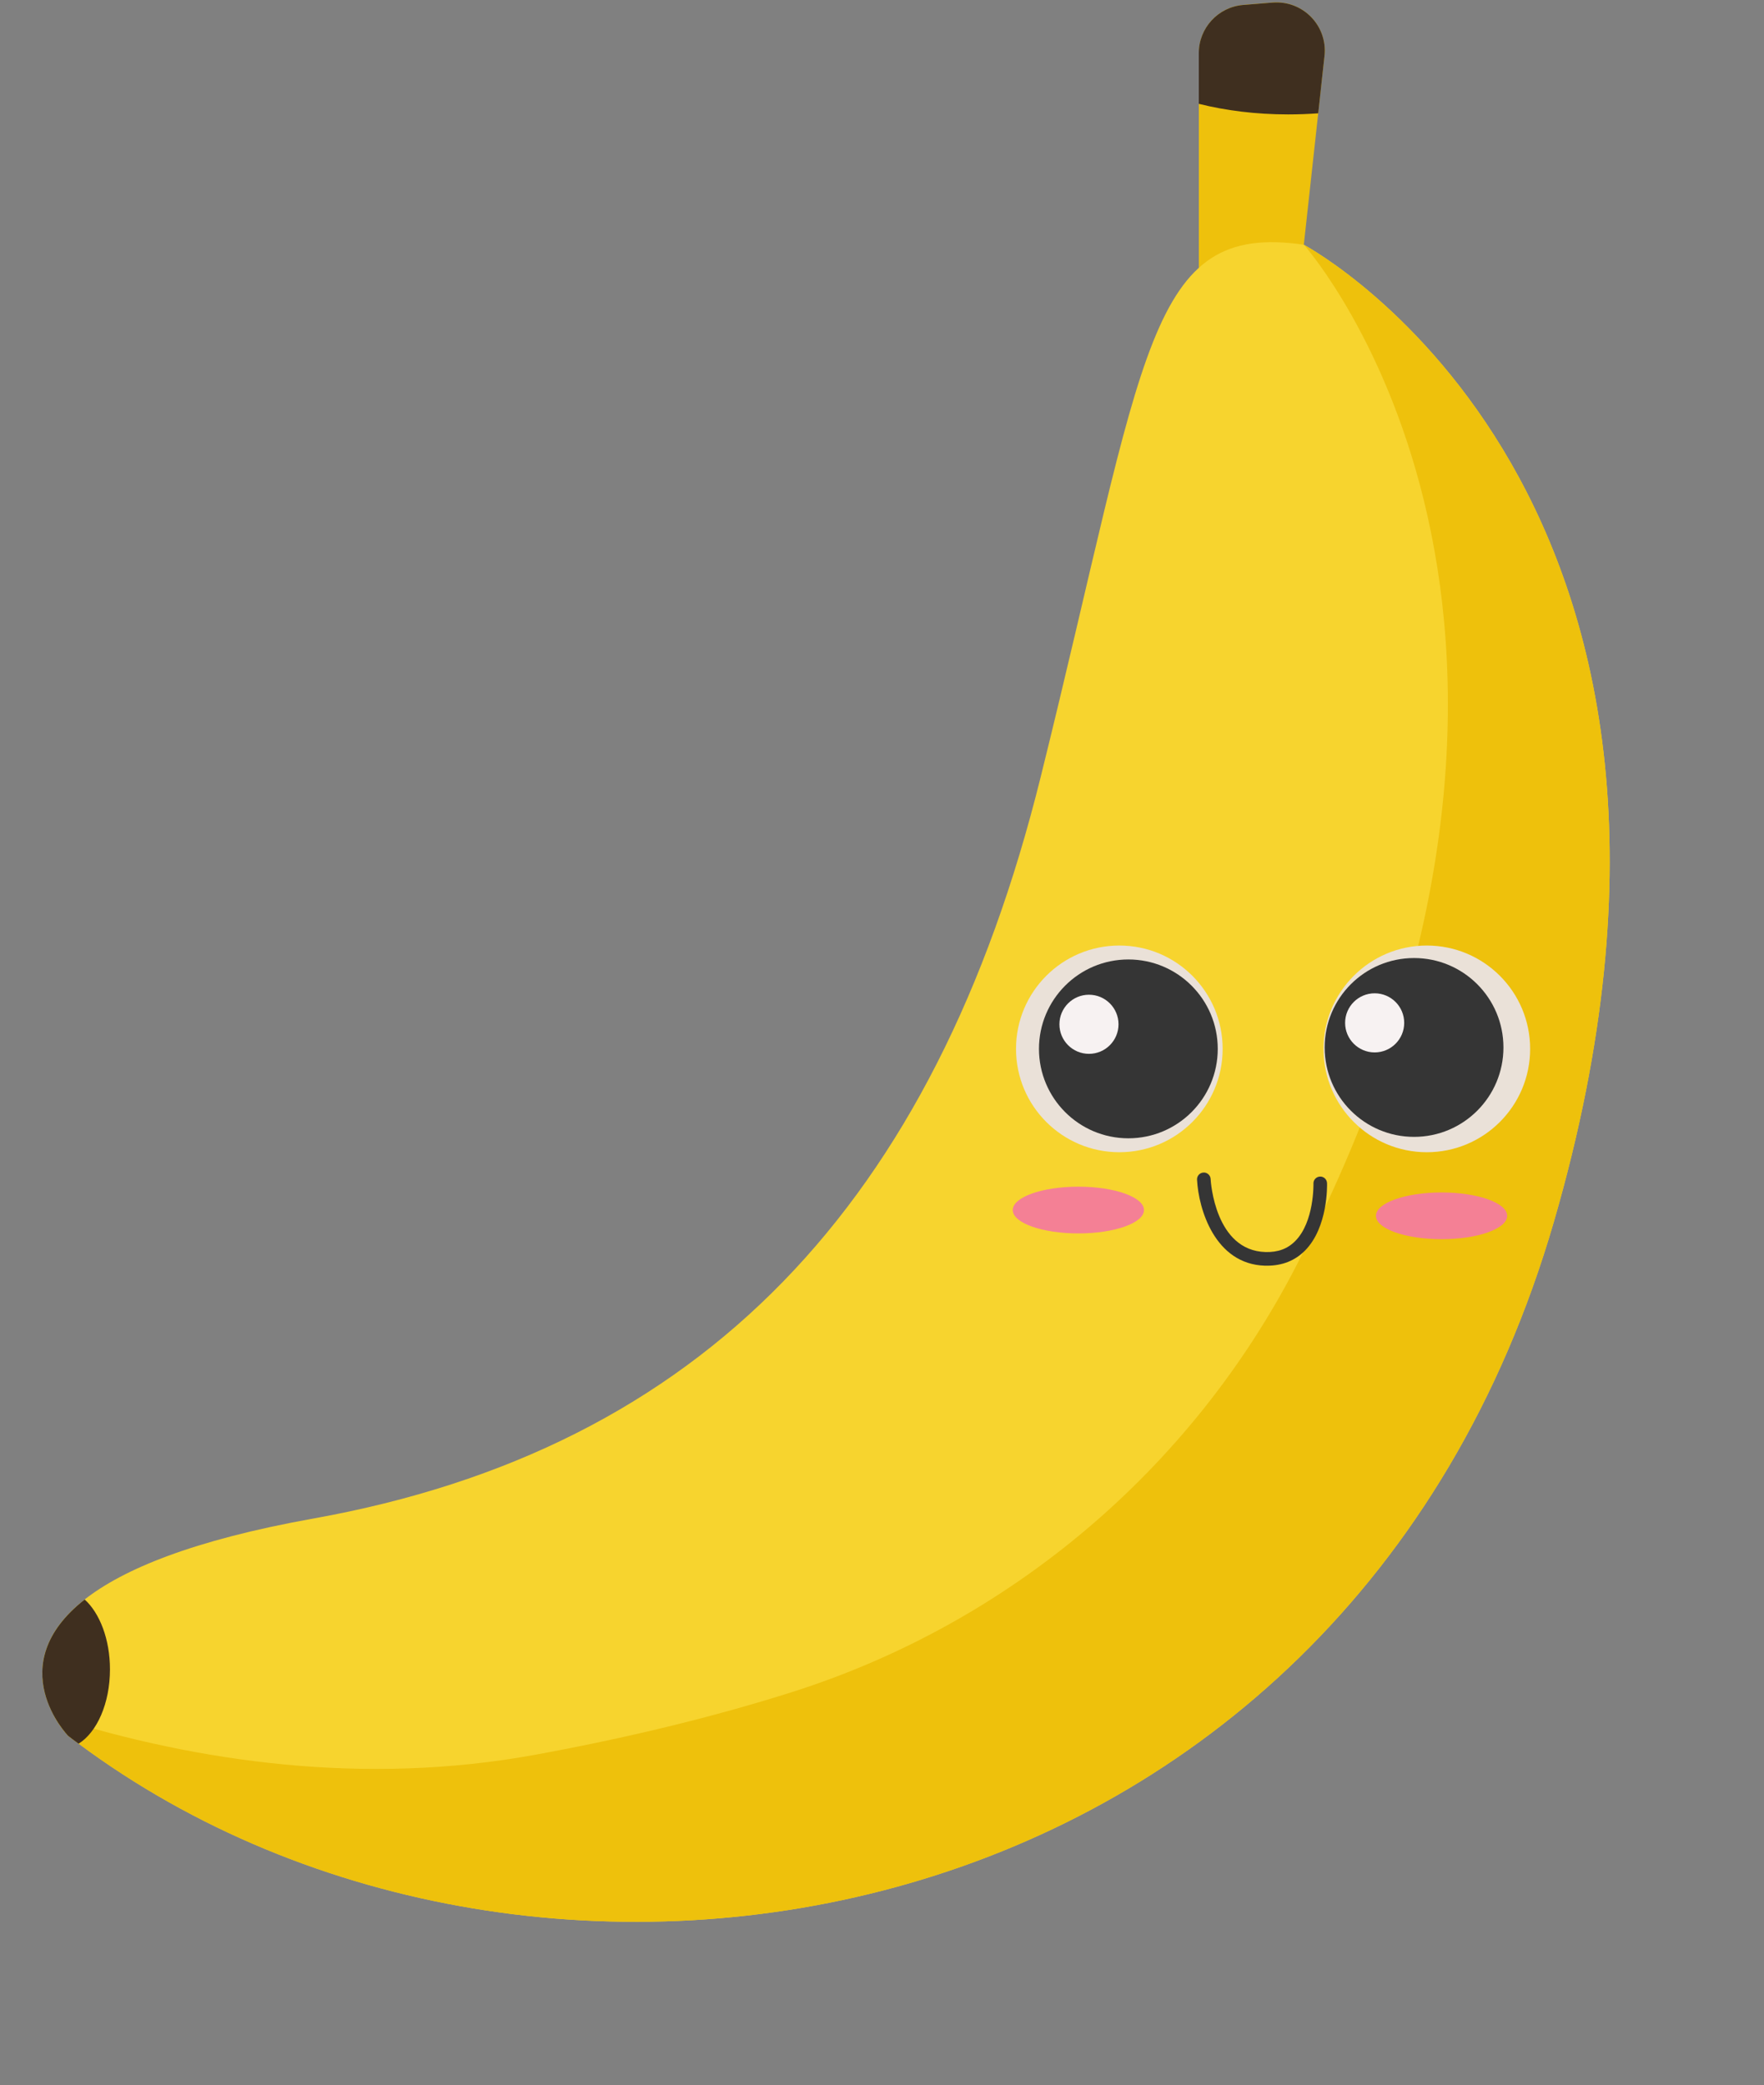 <?xml version="1.0" encoding="UTF-8"?>
<!DOCTYPE svg PUBLIC '-//W3C//DTD SVG 1.0//EN'
          'http://www.w3.org/TR/2001/REC-SVG-20010904/DTD/svg10.dtd'>
<svg height="306.9" preserveAspectRatio="xMidYMid meet" version="1.0" viewBox="78.4 58.4 259.7 306.9" width="259.7" xmlns="http://www.w3.org/2000/svg" xmlns:xlink="http://www.w3.org/1999/xlink" zoomAndPan="magnify"
><rect x="78.4" y="58.4" width="259.7" height="306.9" fill="#808080" stroke="none"/><g
  ><g id="change1_1"
    ><path d="M273.39,66.65l-0.92,8.43l-2.12,19.35l-15.45,10.14V66.22c0-3.71,2.85-6.8,6.54-7.1l4.31-0.35 C270.21,58.42,273.89,62.2,273.39,66.65z" fill="#eec10c"
    /></g
    ><g id="change2_1"
    ><path d="M307.17,238.19c-31.04,106.87-149.46,127.17-217.2,76.83c-0.52-0.37-1.03-0.76-1.53-1.15 c0,0-1-1.03-1.98-2.74c-2.11-3.71-4.12-10.65,4.41-17.33c5.63-4.41,15.85-8.72,33.67-11.91c57.22-10.26,91.5-46.35,107.07-109.13 c15.57-62.77,15.57-81.72,38.75-78.34c0,0,0,0,0.01,0.01C271.58,95.09,338.15,131.49,307.17,238.19z" fill="#f7d42e"
    /></g
    ><g id="change1_2"
    ><path d="M307.17,238.19c-31.04,106.87-149.46,127.17-217.2,76.83c-0.52-0.37-1.03-0.76-1.53-1.15 c0,0-1-1.03-1.98-2.74c21.11,6.59,45.55,10.14,70.79,5.52c14.69-2.69,27.2-5.87,37.8-9.23c32.04-10.19,58.68-32.76,74.13-62.61 c49.15-95.04,2.17-149.26,1.2-150.37C271.58,95.09,338.15,131.49,307.17,238.19z" fill="#eec10c"
    /></g
    ><g id="change3_1"
    ><path d="M94.59,304.09c0,5-1.92,9.27-4.62,10.94c-0.52-0.37-1.03-0.76-1.53-1.15c0,0-10.02-10.3,2.43-20.07 C93.08,295.81,94.59,299.67,94.59,304.09z" fill="#3f2f1f"
    /></g
    ><g
    ><g id="change4_1"
      ><circle cx="243.19" cy="212.77" fill="#eae1d8" r="15.21"
      /></g
      ><g id="change5_1"
      ><circle cx="244.52" cy="212.77" fill="#353535" r="13.16"
      /></g
      ><g id="change6_1"
      ><circle cx="238.72" cy="209.15" fill="#f7f2f2" r="4.35"
      /></g
      ><g id="change4_2"
      ><circle cx="288.46" cy="212.77" fill="#eae1d8" r="15.21"
      /></g
      ><g id="change5_2"
      ><circle cx="286.58" cy="212.56" fill="#353535" r="13.16"
      /></g
      ><g id="change6_2"
      ><circle cx="280.78" cy="208.94" fill="#f7f2f2" r="4.35"
      /></g
      ><g id="change7_1"
      ><ellipse cx="237.16" cy="236.49" fill="#f48095" rx="9.66" ry="3.44"
      /></g
      ><g id="change7_2"
      ><ellipse cx="290.63" cy="237.34" fill="#f48095" rx="9.66" ry="3.44"
      /></g
      ><g id="change5_3"
      ><path d="M264.94,244.68c-0.1,0-0.2,0-0.29,0c-7.41-0.21-9.8-8.37-10.02-12.66c-0.03-0.55,0.39-1.02,0.95-1.05 c0.53-0.04,1.02,0.39,1.05,0.94c0.02,0.43,0.66,10.55,8.08,10.76c1.82,0.05,3.24-0.47,4.37-1.61c2.82-2.82,2.69-8.41,2.69-8.47 c-0.02-0.55,0.42-1.01,0.97-1.03c0.54-0.02,1.01,0.41,1.03,0.97c0.01,0.26,0.17,6.5-3.26,9.94 C269.04,243.94,267.18,244.68,264.94,244.68z" fill="#353535"
      /></g
    ></g
    ><g id="change3_2"
    ><path d="M273.39,66.65l-0.92,8.43c-1.44,0.1-2.92,0.16-4.42,0.16c-4.74,0-9.22-0.57-13.16-1.56v-7.45 c0-3.71,2.85-6.8,6.54-7.1l4.31-0.35C270.21,58.42,273.89,62.2,273.39,66.65z" fill="#3f2f1f"
    /></g
  ></g
></svg
>

